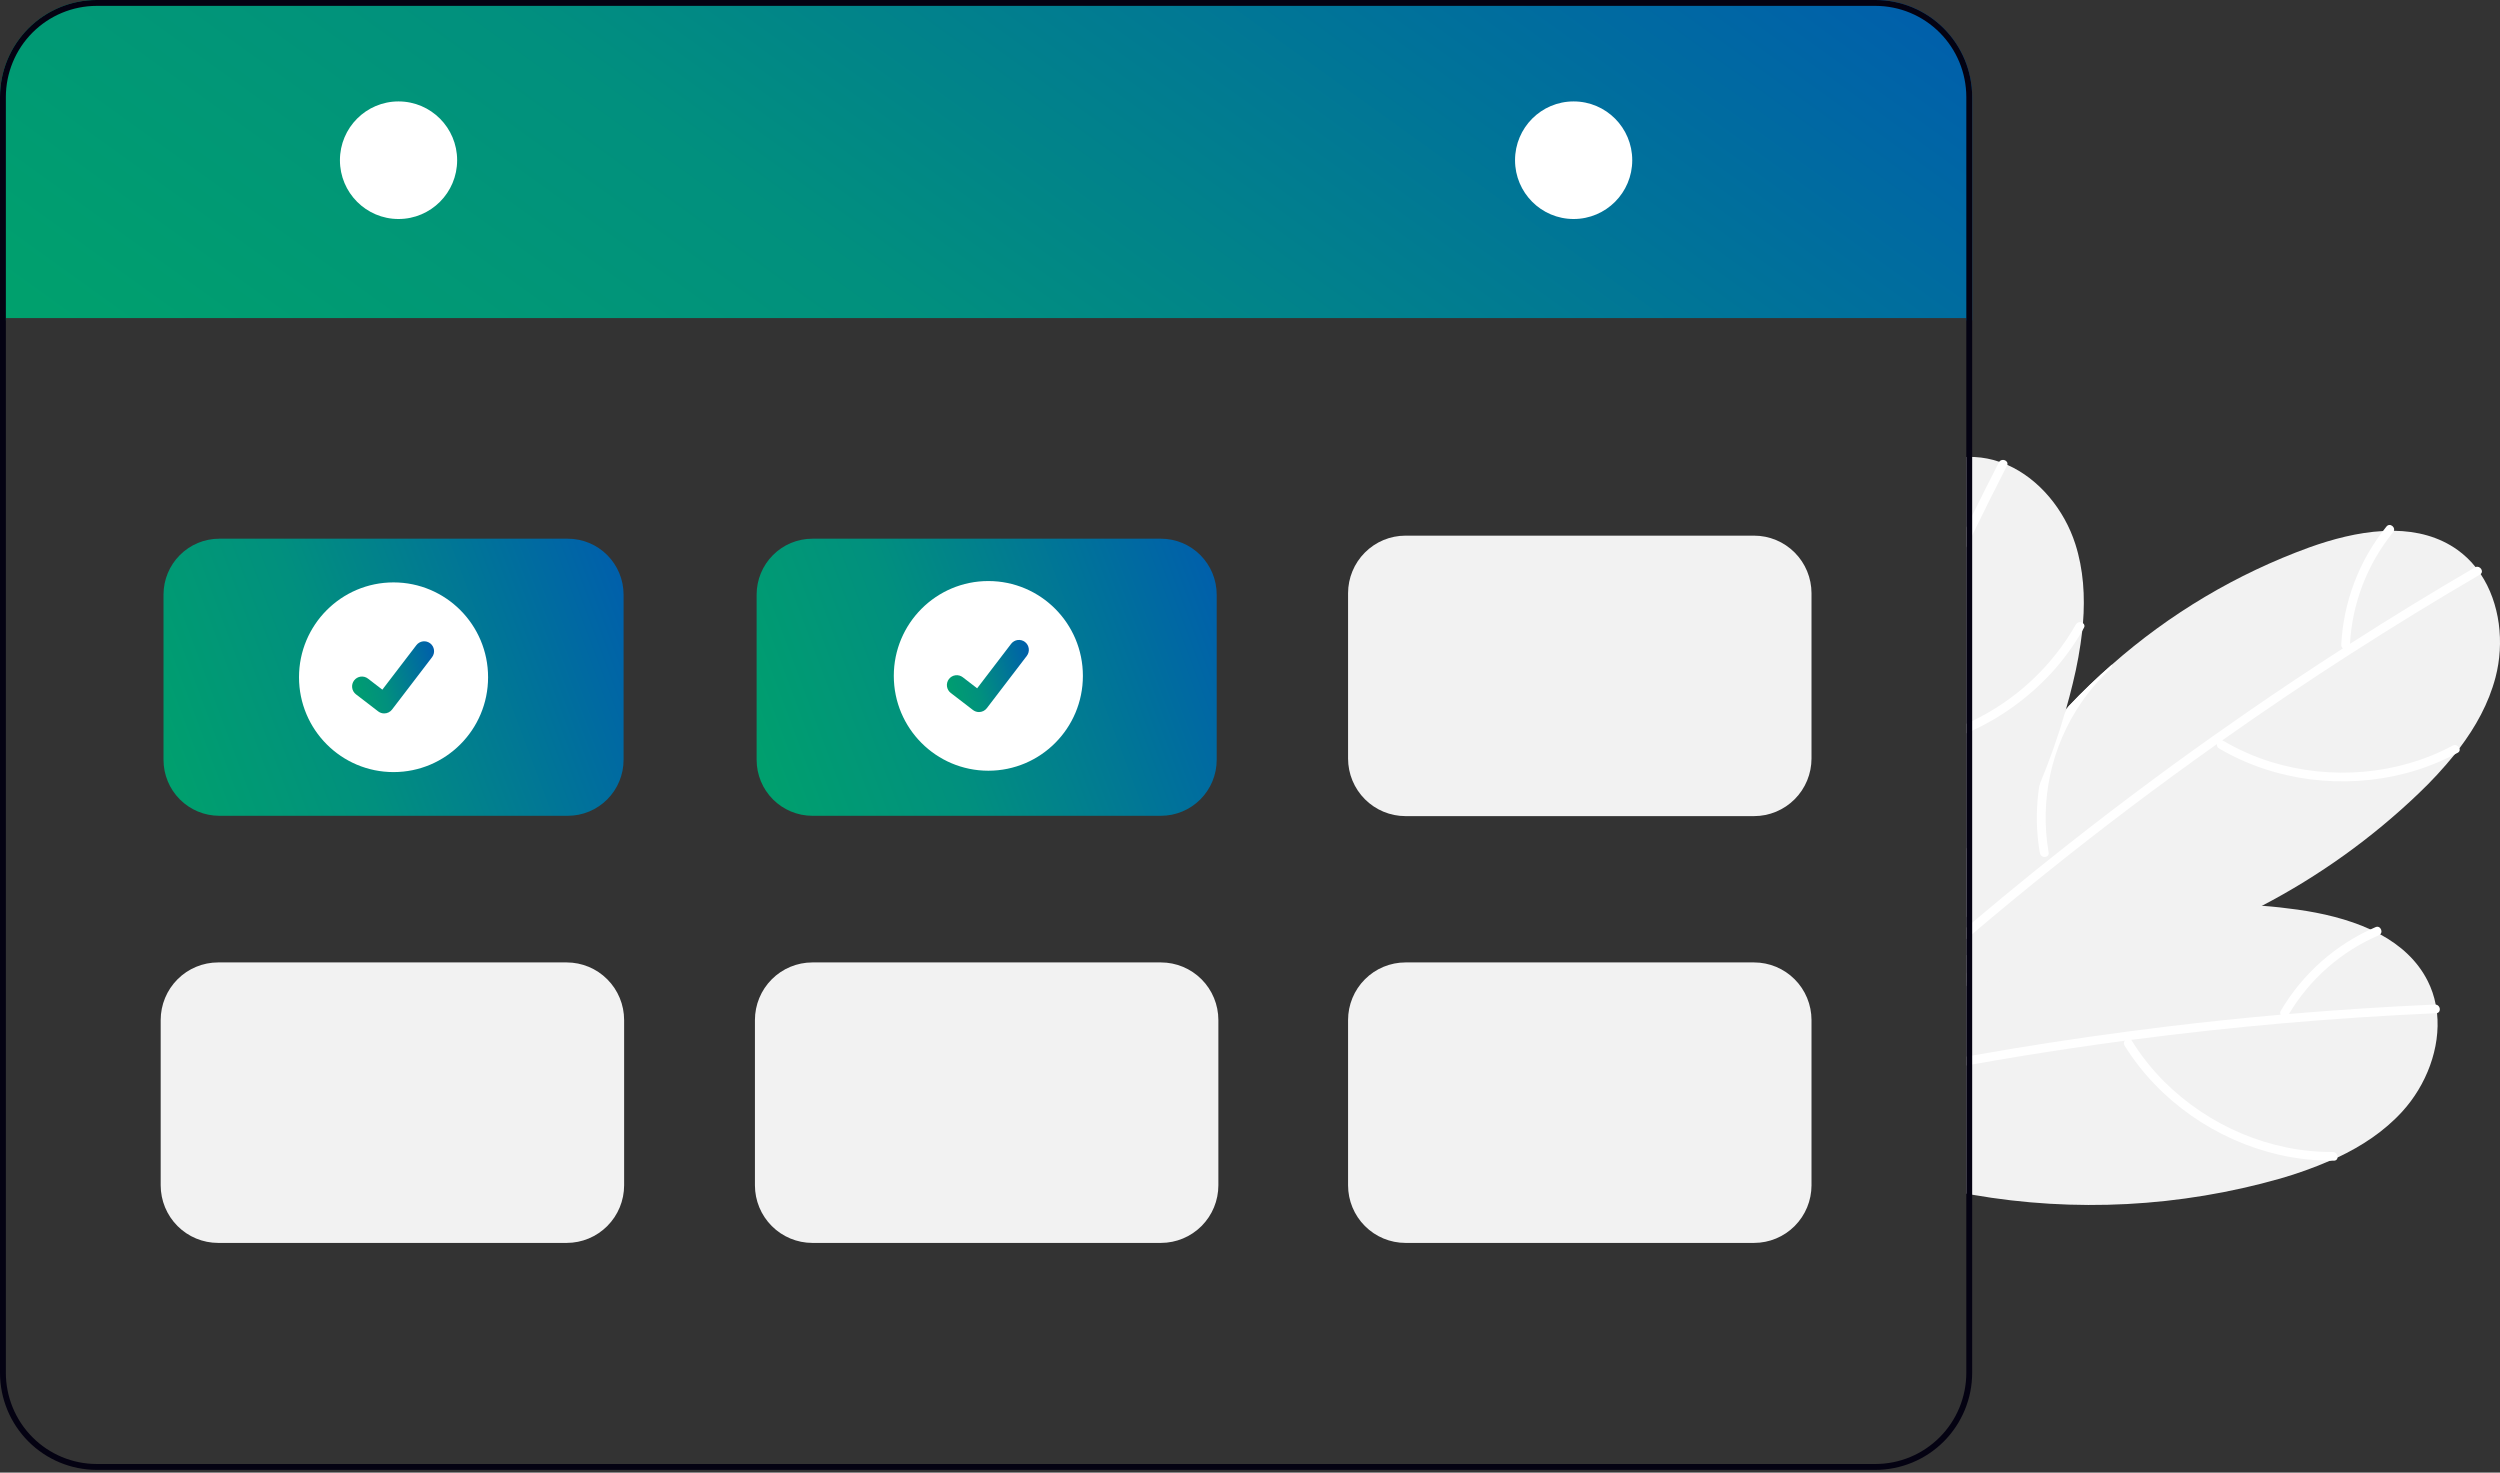 <svg width="146" height="86" viewBox="0 0 146 86" fill="none" xmlns="http://www.w3.org/2000/svg">
<rect x="0" y="0" width="146" height="86" fill="#333333" stroke="none"/>
<g clip-path="url(#clip0_574_101452)">
<path d="M140.293 64.914C139.239 66.07 137.931 66.93 136.513 67.598H136.511C136.377 67.661 136.244 67.723 136.109 67.781H136.107L136.105 67.783L136.104 67.781H136.102C136.102 67.782 136.102 67.782 136.102 67.782C136.102 67.782 136.102 67.782 136.101 67.783C136.101 67.783 136.101 67.783 136.101 67.783C136.101 67.783 136.1 67.783 136.1 67.783H136.098L136.097 67.781C136.095 67.783 136.095 67.783 136.093 67.781L136.092 67.783L136.09 67.781H136.088C136.087 67.783 136.087 67.783 136.085 67.781H136.083C135.133 68.194 134.158 68.543 133.163 68.829C127.314 70.493 121.166 70.816 115.175 69.771C115.061 69.751 114.948 69.73 114.833 69.709V55.784C114.946 55.736 115.061 55.688 115.175 55.642C115.923 55.331 116.68 55.046 117.446 54.785C118.548 54.407 119.666 54.084 120.799 53.813C124.495 52.916 128.309 52.607 132.101 52.897C132.79 52.948 133.478 53.023 134.165 53.12C135.6 53.321 137.106 53.671 138.431 54.279H138.433C138.626 54.37 138.816 54.464 139.004 54.565C140.182 55.206 141.174 56.087 141.78 57.293C141.998 57.727 142.155 58.188 142.246 58.665V58.669C142.28 58.833 142.304 59 142.323 59.165C142.538 61.197 141.698 63.373 140.293 64.914Z" fill="#F2F2F2"/>
<path d="M142.323 59.165C142.306 59.169 142.289 59.171 142.271 59.172C139.34 59.3 136.412 59.492 133.489 59.745H133.484C133.472 59.747 133.461 59.747 133.449 59.748C130.448 60.01 127.452 60.336 124.463 60.729C124.336 60.746 124.211 60.763 124.086 60.779C122.019 61.055 119.956 61.362 117.896 61.699C116.988 61.848 116.081 62.004 115.175 62.166C115.061 62.186 114.948 62.205 114.833 62.228V61.707C114.948 61.685 115.062 61.666 115.175 61.646C118.191 61.11 121.216 60.642 124.252 60.243C125.016 60.14 125.78 60.043 126.546 59.951C128.757 59.683 130.971 59.452 133.189 59.258C133.352 59.244 133.513 59.23 133.675 59.216C136.514 58.974 139.358 58.791 142.205 58.665C142.218 58.665 142.232 58.666 142.246 58.669C142.52 58.693 142.578 59.105 142.323 59.165Z" fill="white"/>
<path d="M136.235 67.276C132.583 67.303 128.985 65.749 126.402 63.178C125.673 62.45 125.031 61.639 124.488 60.762C124.314 60.482 123.906 60.791 124.079 61.069C126.085 64.296 129.427 66.596 133.111 67.441C134.157 67.679 135.228 67.794 136.301 67.784C136.628 67.781 136.56 67.273 136.235 67.276V67.276Z" fill="white"/>
<path d="M120.799 53.813C120.783 53.862 120.755 53.905 120.718 53.939C120.68 53.973 120.634 53.997 120.585 54.008C119.748 54.227 118.939 54.544 118.175 54.952C117.06 55.543 116.047 56.311 115.175 57.227C115.129 57.273 115.085 57.319 115.042 57.367C114.97 57.443 114.901 57.52 114.833 57.599V56.85C114.943 56.734 115.057 56.619 115.175 56.509C115.863 55.848 116.625 55.27 117.446 54.785C118.548 54.407 119.666 54.084 120.799 53.813Z" fill="white"/>
<path d="M138.733 54.144C136.41 55.145 134.466 56.864 133.185 59.051C133.159 59.114 133.158 59.184 133.184 59.247C133.209 59.31 133.258 59.36 133.32 59.387C133.383 59.411 133.452 59.411 133.515 59.386C133.577 59.36 133.627 59.312 133.655 59.251C134.878 57.185 136.724 55.563 138.925 54.618C139.227 54.489 139.036 54.014 138.733 54.144L138.733 54.144Z" fill="white"/>
<path d="M145.737 39.562C145.34 41.077 144.578 42.448 143.632 43.7L143.63 43.702C143.543 43.818 143.452 43.937 143.358 44.05V44.052C142.701 44.864 141.992 45.632 141.234 46.351C138.512 48.953 135.437 51.157 132.101 52.897C126.852 55.647 120.985 57.273 115.175 57.366C115.131 57.367 115.086 57.367 115.042 57.367C114.972 57.369 114.901 57.369 114.833 57.369V49.566C114.944 49.353 115.059 49.141 115.175 48.929C116.685 46.204 118.526 43.677 120.657 41.406C120.708 41.349 120.761 41.293 120.814 41.238C121.615 40.39 122.455 39.582 123.333 38.816C126.713 35.834 130.619 33.514 134.849 31.974C136.213 31.483 137.709 31.09 139.164 31.013C139.377 31.001 139.59 30.995 139.804 30.997C141.144 31.016 142.429 31.334 143.526 32.12C143.919 32.403 144.271 32.739 144.573 33.117C144.679 33.25 144.777 33.385 144.871 33.524V33.526C146.004 35.226 146.268 37.542 145.737 39.562Z" fill="#F2F2F2"/>
<path d="M144.871 33.524V33.526C144.858 33.537 144.845 33.547 144.83 33.555C142.297 35.033 139.796 36.565 137.327 38.151C137.324 38.153 137.322 38.155 137.319 38.156C137.309 38.163 137.299 38.169 137.288 38.175C134.75 39.806 132.248 41.492 129.782 43.233C129.679 43.305 129.575 43.379 129.47 43.453C127.768 44.66 126.082 45.892 124.415 47.151C121.266 49.53 118.186 51.998 115.175 54.554C115.061 54.65 114.948 54.748 114.833 54.845V54.178C114.946 54.08 115.061 53.982 115.175 53.886C116.329 52.909 117.493 51.946 118.666 50.996C119.017 50.713 119.37 50.43 119.722 50.15C122.854 47.649 126.056 45.24 129.328 42.926H129.33C129.974 42.471 130.618 42.02 131.264 41.573C133.098 40.306 134.954 39.069 136.829 37.863C136.964 37.775 137.101 37.688 137.238 37.6C139.639 36.062 142.072 34.574 144.536 33.136C144.548 33.129 144.56 33.123 144.573 33.117C144.83 33.014 145.071 33.354 144.871 33.524Z" fill="white"/>
<path d="M143.236 43.544C140.014 45.27 136.109 45.571 132.631 44.498C131.648 44.192 130.704 43.774 129.817 43.25C129.533 43.083 129.315 43.547 129.597 43.712C132.868 45.636 136.892 46.115 140.546 45.146C141.583 44.869 142.584 44.472 143.529 43.963C143.818 43.809 143.523 43.391 143.236 43.544V43.544Z" fill="white"/>
<path d="M119.132 49.826C118.972 48.927 118.918 48.013 118.969 47.101C119.084 45.023 119.718 43.007 120.814 41.238C121.616 40.39 122.455 39.583 123.333 38.815C123.342 38.866 123.337 38.917 123.319 38.965C123.302 39.013 123.272 39.055 123.233 39.087C122.594 39.672 122.025 40.33 121.537 41.046C119.793 43.599 119.113 46.734 119.64 49.783C119.649 49.818 119.648 49.854 119.639 49.888C119.63 49.923 119.612 49.954 119.587 49.979C119.55 50.011 119.506 50.033 119.458 50.043C119.41 50.052 119.361 50.049 119.315 50.033C119.269 50.018 119.228 49.99 119.196 49.954C119.164 49.918 119.142 49.873 119.132 49.826Z" fill="white"/>
<path d="M139.369 30.75C137.775 32.72 136.85 35.148 136.728 37.682C136.734 37.749 136.766 37.812 136.817 37.855C136.869 37.899 136.936 37.921 137.003 37.916C137.07 37.908 137.131 37.876 137.175 37.824C137.218 37.773 137.24 37.707 137.236 37.639C137.363 35.24 138.246 32.944 139.758 31.081C139.966 30.826 139.577 30.494 139.369 30.75Z" fill="white"/>
<path d="M121.646 36.391V36.393C121.634 36.541 121.62 36.687 121.605 36.833V36.836C121.486 37.875 121.3 38.905 121.049 39.919C120.929 40.417 120.799 40.912 120.657 41.406C120.64 41.47 120.621 41.533 120.602 41.595V41.597C120.184 43.035 119.685 44.448 119.106 45.829C118.042 48.371 116.725 50.8 115.175 53.077C115.064 53.243 114.949 53.41 114.833 53.575V26.689C114.948 26.683 115.061 26.683 115.175 26.686C115.23 26.686 115.285 26.688 115.34 26.691C115.822 26.717 116.299 26.81 116.757 26.968C116.918 27.021 117.073 27.081 117.227 27.148C119.094 27.969 120.561 29.778 121.198 31.768C121.675 33.258 121.771 34.825 121.646 36.391Z" fill="#F2F2F2"/>
<path d="M117.227 27.148C117.223 27.165 117.217 27.181 117.208 27.196C116.515 28.547 115.838 29.905 115.175 31.27C115.061 31.505 114.946 31.742 114.833 31.977V30.81C114.946 30.576 115.06 30.343 115.175 30.11C115.687 29.069 116.207 28.033 116.736 27.002C116.742 26.99 116.749 26.979 116.757 26.968C116.914 26.741 117.304 26.896 117.227 27.148Z" fill="white"/>
<path d="M121.701 36.668C121.67 36.723 121.639 36.778 121.605 36.833C121.102 37.711 120.504 38.531 119.822 39.277C118.511 40.704 116.932 41.858 115.175 42.672C115.062 42.726 114.948 42.778 114.833 42.826V42.268C114.948 42.217 115.062 42.163 115.175 42.108C117.718 40.892 119.829 38.926 121.228 36.474C121.249 36.439 121.276 36.408 121.309 36.385C121.342 36.362 121.379 36.346 121.419 36.338C121.458 36.33 121.499 36.331 121.538 36.341C121.578 36.35 121.614 36.368 121.646 36.393C121.668 36.407 121.686 36.426 121.701 36.448C121.715 36.469 121.725 36.493 121.73 36.519C121.735 36.545 121.735 36.571 121.73 36.596C121.725 36.622 121.715 36.646 121.701 36.668Z" fill="white"/>
<path d="M115.175 5.665V18.713H114.833V18.574H0.342V18.713H0V5.665C0.001 4.163 0.597 2.723 1.656 1.661C2.715 0.599 4.15 0.001 5.648 0H109.528C111.025 0.001 112.461 0.599 113.52 1.661C114.578 2.723 115.174 4.163 115.175 5.665Z" fill="url(#paint0_linear_574_101452)"/>
<path d="M109.528 0H5.648C4.15 0.001 2.715 0.599 1.656 1.661C0.597 2.723 0.001 4.163 0 5.665V80.175C0.001 81.677 0.597 83.118 1.656 84.18C2.715 85.242 4.15 85.839 5.648 85.841H109.528C111.025 85.839 112.461 85.242 113.52 84.18C114.578 83.118 115.174 81.677 115.175 80.175V5.665C115.174 4.163 114.578 2.723 113.52 1.661C112.461 0.599 111.025 0.001 109.528 0ZM114.833 80.175C114.831 81.586 114.272 82.939 113.277 83.936C112.283 84.934 110.934 85.496 109.528 85.497H5.648C4.241 85.496 2.893 84.934 1.898 83.936C0.904 82.939 0.344 81.586 0.342 80.175V5.665C0.344 4.255 0.904 2.902 1.898 1.904C2.893 0.906 4.241 0.345 5.648 0.343H109.528C110.934 0.345 112.283 0.906 113.277 1.904C114.272 2.902 114.831 4.255 114.833 5.665V80.175Z" fill="#040212"/>
<path d="M23.274 12.79C25.165 12.79 26.697 11.253 26.697 9.357C26.697 7.46 25.165 5.923 23.274 5.923C21.384 5.923 19.852 7.46 19.852 9.357C19.852 11.253 21.384 12.79 23.274 12.79Z" fill="white"/>
<path d="M91.9 12.79C93.791 12.79 95.323 11.253 95.323 9.357C95.323 7.46 93.791 5.923 91.9 5.923C90.01 5.923 88.478 7.46 88.478 9.357C88.478 11.253 90.01 12.79 91.9 12.79Z" fill="white"/>
<path d="M33.164 47.642H12.802C11.94 47.641 11.113 47.297 10.503 46.685C9.893 46.073 9.55 45.243 9.549 44.378V34.724C9.55 33.858 9.893 33.029 10.503 32.417C11.113 31.805 11.94 31.461 12.802 31.46H33.164C34.026 31.461 34.853 31.805 35.463 32.417C36.073 33.029 36.416 33.858 36.417 34.724V44.378C36.416 45.243 36.073 46.073 35.463 46.685C34.853 47.297 34.026 47.641 33.164 47.642Z" fill="url(#paint1_linear_574_101452)"/>
<path d="M67.801 47.642H47.44C46.578 47.641 45.751 47.297 45.141 46.685C44.531 46.073 44.188 45.243 44.187 44.378V34.724C44.188 33.858 44.531 33.029 45.141 32.417C45.751 31.805 46.578 31.461 47.44 31.46H67.801C68.664 31.461 69.491 31.805 70.101 32.417C70.711 33.029 71.054 33.858 71.055 34.724V44.378C71.054 45.243 70.711 46.073 70.101 46.685C69.491 47.297 68.664 47.641 67.801 47.642Z" fill="url(#paint2_linear_574_101452)"/>
<path d="M67.801 72.586H47.44C46.551 72.585 45.699 72.23 45.071 71.6C44.442 70.969 44.089 70.114 44.088 69.223V59.569C44.089 58.677 44.442 57.822 45.071 57.192C45.699 56.561 46.551 56.207 47.44 56.206H67.801C68.69 56.207 69.542 56.561 70.171 57.192C70.799 57.822 71.152 58.677 71.153 59.569V69.223C71.152 70.114 70.799 70.969 70.171 71.6C69.542 72.23 68.69 72.585 67.801 72.586Z" fill="#F2F2F2"/>
<path d="M33.097 72.586H12.736C11.847 72.585 10.995 72.23 10.367 71.6C9.738 70.969 9.385 70.114 9.384 69.223V59.569C9.385 58.677 9.738 57.822 10.367 57.192C10.995 56.561 11.847 56.207 12.736 56.206H33.097C33.986 56.207 34.838 56.561 35.466 57.192C36.095 57.822 36.448 58.677 36.449 59.569V69.223C36.448 70.114 36.095 70.969 35.466 71.6C34.838 72.23 33.986 72.585 33.097 72.586Z" fill="#F2F2F2"/>
<path d="M102.44 72.586H82.079C81.19 72.585 80.338 72.23 79.71 71.6C79.081 70.969 78.728 70.114 78.727 69.223V59.569C78.728 58.677 79.081 57.822 79.71 57.192C80.338 56.561 81.19 56.207 82.079 56.206H102.44C103.329 56.207 104.181 56.561 104.809 57.192C105.438 57.822 105.791 58.677 105.792 59.569V69.223C105.791 70.114 105.438 70.969 104.809 71.6C104.181 72.23 103.329 72.585 102.44 72.586Z" fill="#F2F2F2"/>
<path d="M102.44 47.661H82.079C81.19 47.66 80.338 47.306 79.71 46.675C79.081 46.045 78.728 45.19 78.727 44.298V34.644C78.728 33.753 79.081 32.898 79.71 32.268C80.338 31.637 81.19 31.282 82.079 31.282H102.44C103.329 31.282 104.181 31.637 104.809 32.268C105.438 32.898 105.791 33.753 105.792 34.644V44.298C105.791 45.19 105.438 46.045 104.809 46.675C104.181 47.306 103.329 47.66 102.44 47.661Z" fill="#F2F2F2"/>
<path d="M22.983 45.09C26.032 45.09 28.504 42.61 28.504 39.551C28.504 36.492 26.032 34.012 22.983 34.012C19.934 34.012 17.462 36.492 17.462 39.551C17.462 42.61 19.934 45.09 22.983 45.09Z" fill="white"/>
<path d="M22.436 41.664C22.312 41.664 22.191 41.624 22.091 41.549L22.085 41.544L20.788 40.548C20.728 40.502 20.677 40.444 20.639 40.378C20.601 40.312 20.576 40.24 20.567 40.165C20.557 40.089 20.561 40.013 20.581 39.939C20.601 39.866 20.634 39.797 20.68 39.737C20.727 39.676 20.784 39.626 20.849 39.588C20.915 39.55 20.988 39.525 21.063 39.515C21.138 39.505 21.214 39.51 21.287 39.53C21.36 39.55 21.429 39.583 21.489 39.63L22.329 40.276L24.316 37.678C24.362 37.618 24.419 37.567 24.485 37.529C24.55 37.491 24.622 37.466 24.698 37.456C24.773 37.447 24.849 37.451 24.922 37.471C24.995 37.491 25.064 37.525 25.124 37.571L25.111 37.588L25.124 37.571C25.245 37.664 25.325 37.802 25.345 37.954C25.365 38.106 25.324 38.26 25.231 38.382L22.895 41.438C22.841 41.509 22.771 41.566 22.692 41.605C22.612 41.644 22.525 41.664 22.436 41.664Z" fill="url(#paint3_linear_574_101452)"/>
<path d="M57.719 45.01C60.769 45.01 63.241 42.53 63.241 39.471C63.241 36.412 60.769 33.933 57.719 33.933C54.67 33.933 52.198 36.412 52.198 39.471C52.198 42.53 54.67 45.01 57.719 45.01Z" fill="white"/>
<path d="M57.172 41.584C57.048 41.584 56.927 41.544 56.827 41.469L56.821 41.465L55.524 40.468C55.402 40.375 55.323 40.237 55.303 40.085C55.283 39.933 55.324 39.779 55.417 39.657C55.51 39.536 55.647 39.456 55.799 39.436C55.95 39.416 56.104 39.457 56.225 39.55L57.065 40.197L59.051 37.598C59.097 37.538 59.155 37.487 59.221 37.449C59.286 37.411 59.358 37.387 59.433 37.377C59.508 37.367 59.585 37.372 59.658 37.392C59.731 37.411 59.8 37.445 59.86 37.491L59.847 37.508L59.86 37.492C59.981 37.585 60.06 37.723 60.08 37.875C60.1 38.027 60.059 38.181 59.967 38.302L57.63 41.359C57.577 41.429 57.507 41.486 57.428 41.525C57.348 41.564 57.261 41.584 57.172 41.584Z" fill="url(#paint4_linear_574_101452)"/>
</g>
<defs>
<linearGradient id="paint0_linear_574_101452" x1="1.71625e-06" y1="18.713" x2="48.118" y2="-48.213" gradientUnits="userSpaceOnUse">
<stop stop-color="#00A16C"/>
<stop offset="0.38" stop-color="#01907E"/>
<stop offset="1" stop-color="#005DAD"/>
</linearGradient>
<linearGradient id="paint1_linear_574_101452" x1="9.549" y1="47.642" x2="38.424" y2="36.807" gradientUnits="userSpaceOnUse">
<stop stop-color="#00A16C"/>
<stop offset="0.38" stop-color="#01907E"/>
<stop offset="1" stop-color="#005DAD"/>
</linearGradient>
<linearGradient id="paint2_linear_574_101452" x1="44.187" y1="47.642" x2="73.061" y2="36.807" gradientUnits="userSpaceOnUse">
<stop stop-color="#00A16C"/>
<stop offset="0.38" stop-color="#01907E"/>
<stop offset="1" stop-color="#005DAD"/>
</linearGradient>
<linearGradient id="paint3_linear_574_101452" x1="20.561" y1="41.664" x2="26.068" y2="40.249" gradientUnits="userSpaceOnUse">
<stop stop-color="#00A16C"/>
<stop offset="0.38" stop-color="#01907E"/>
<stop offset="1" stop-color="#005DAD"/>
</linearGradient>
<linearGradient id="paint4_linear_574_101452" x1="55.298" y1="41.584" x2="60.804" y2="40.17" gradientUnits="userSpaceOnUse">
<stop stop-color="#00A16C"/>
<stop offset="0.38" stop-color="#01907E"/>
<stop offset="1" stop-color="#005DAD"/>
</linearGradient>
<clipPath id="clip0_574_101452">
<rect width="146" height="86" fill="white"/>
</clipPath>
</defs>
</svg>
